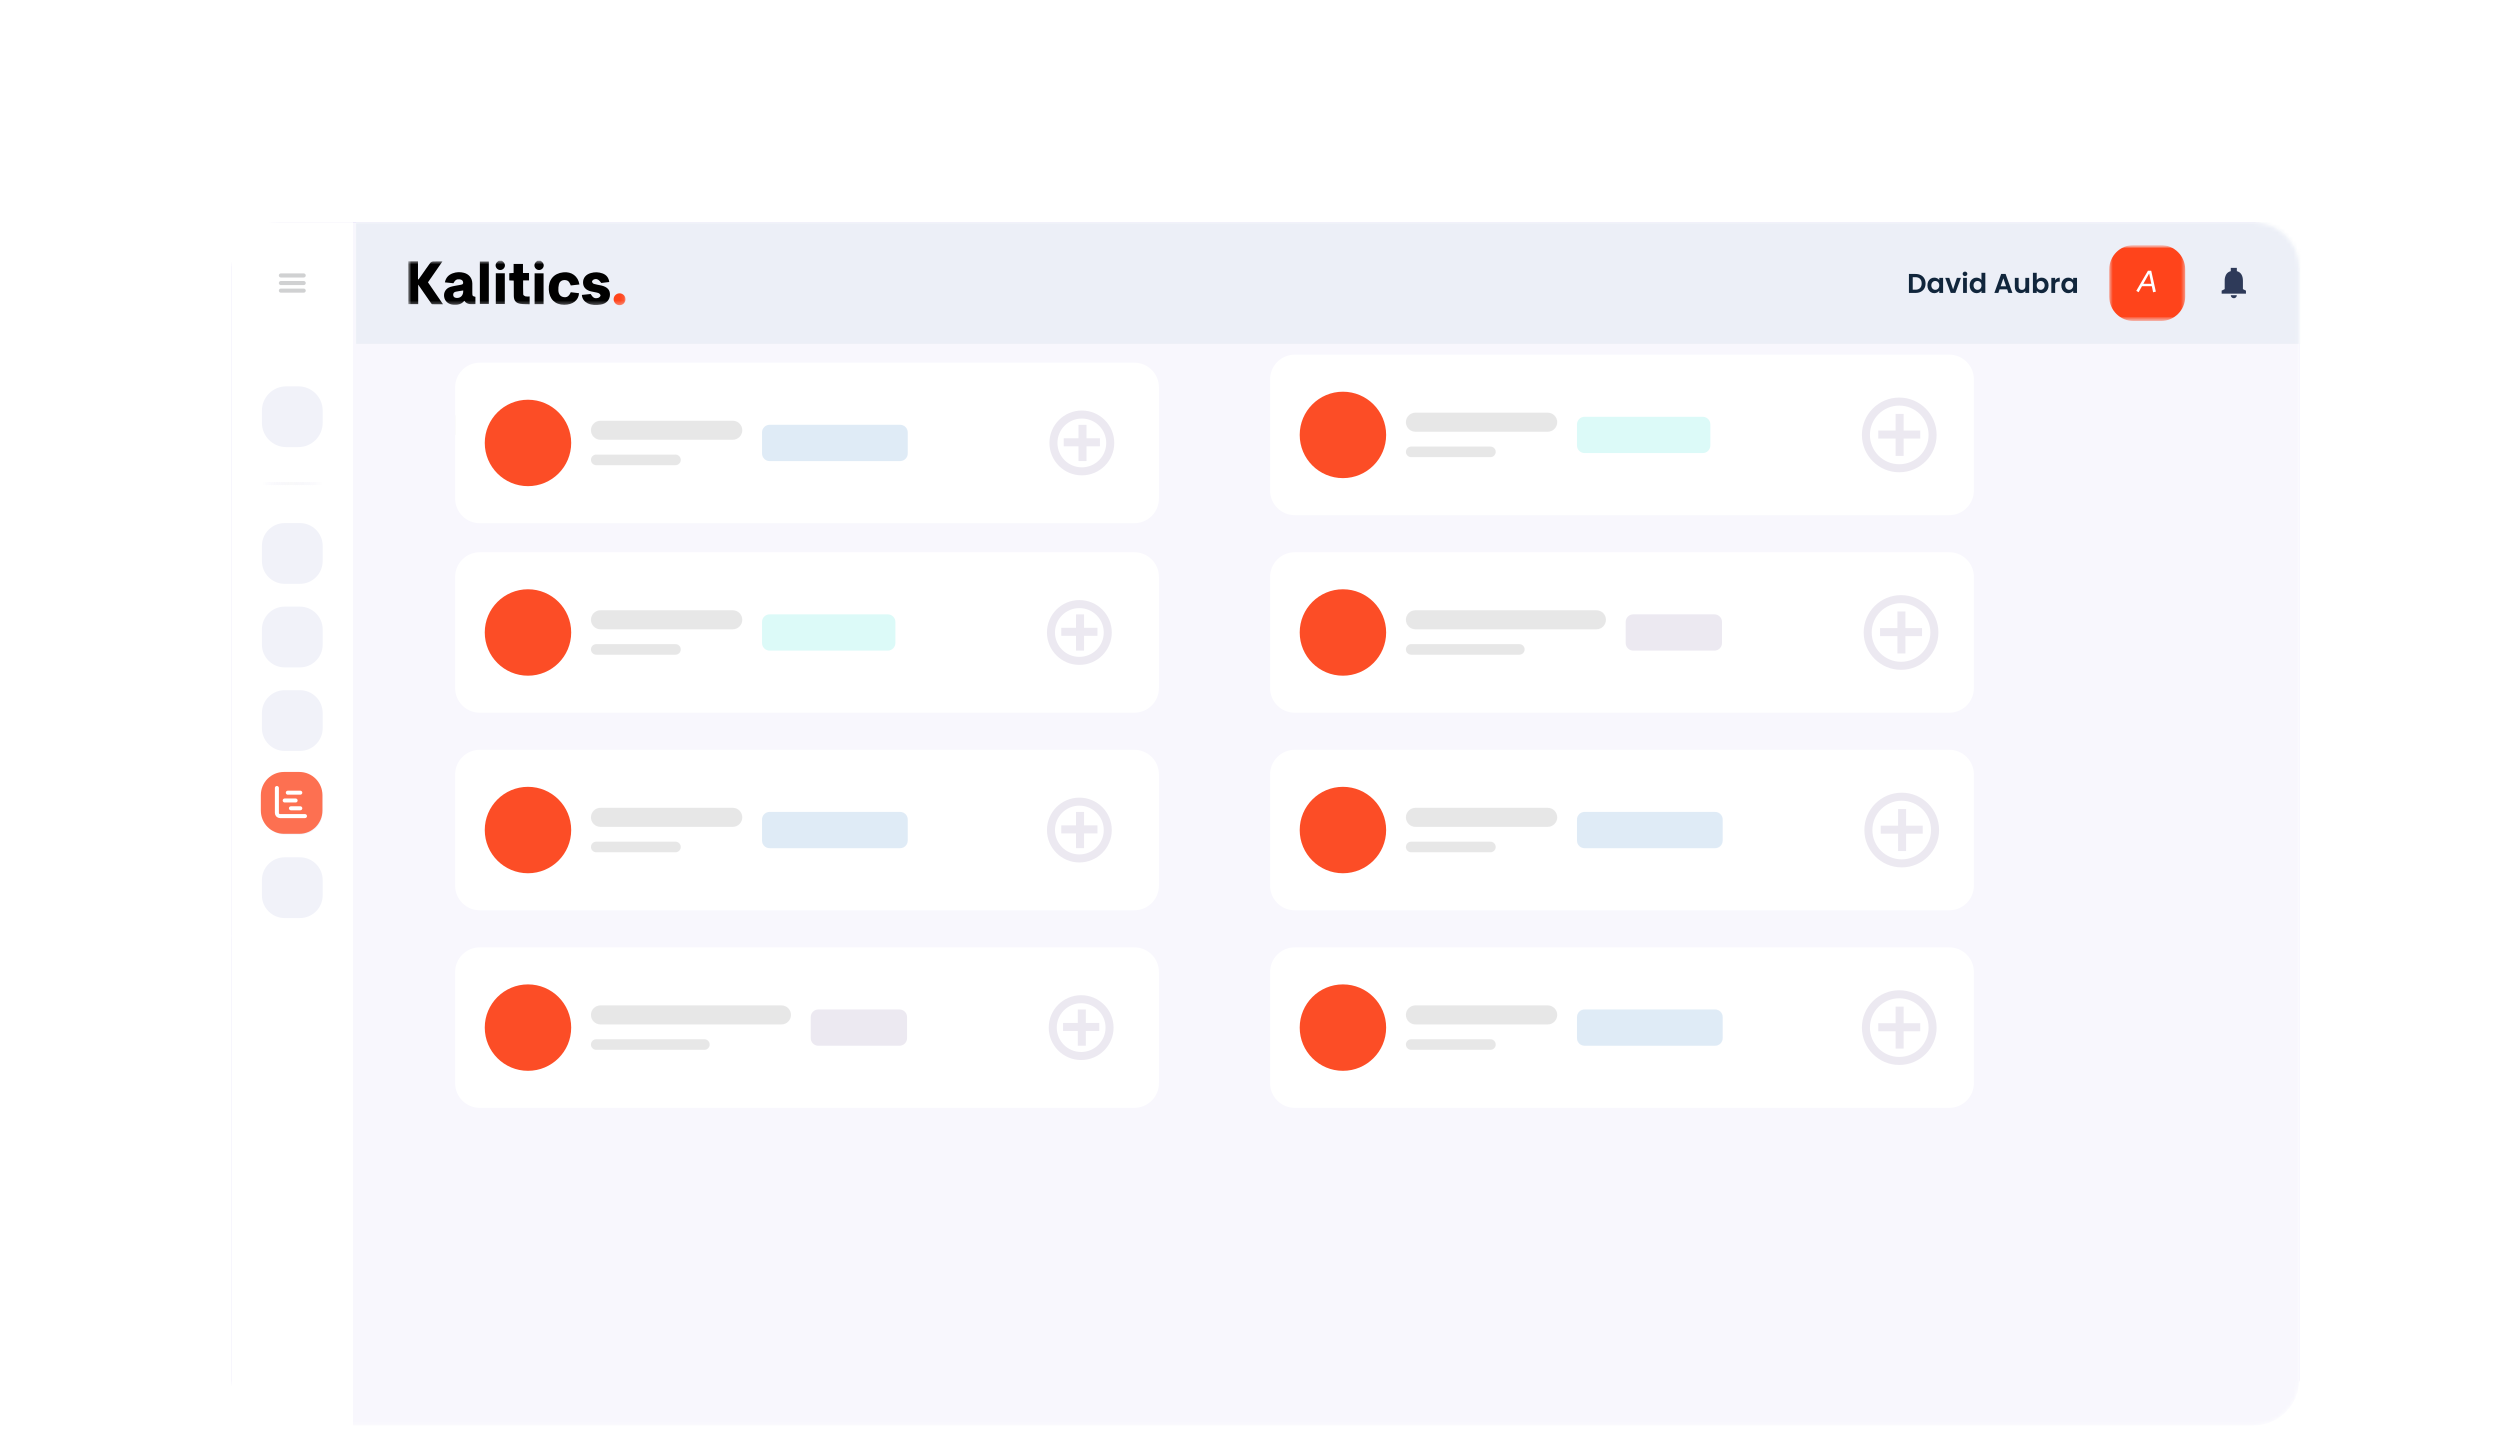 <svg width="623" height="362" viewBox="0 0 623 362" fill="none" xmlns="http://www.w3.org/2000/svg">
<g clip-path="url(#clip0_2100_601)">
<g filter="url(#filter0_dd_2100_601)">
<mask id="mask0_2100_601" style="mask-type:luminance" maskUnits="userSpaceOnUse" x="57" y="16" width="516" height="300">
<path d="M561.587 16.02H69.054C62.781 16.02 57.697 21.105 57.697 27.377V304.498C57.697 310.771 62.781 315.855 69.054 315.855H561.587C567.86 315.855 572.945 310.771 572.945 304.498V27.377C572.945 21.105 567.86 16.02 561.587 16.02Z" fill="white"/>
</mask>
<g mask="url(#mask0_2100_601)">
<path d="M561.587 16.02H69.054C62.781 16.02 57.697 21.105 57.697 27.377V304.498C57.697 310.771 62.781 315.855 69.054 315.855H561.587C567.86 315.855 572.945 310.771 572.945 304.498V27.377C572.945 21.105 567.86 16.02 561.587 16.02Z" fill="#7459D9"/>
<path d="M572.945 16.02H57.697V356.742H572.945V16.02Z" fill="white" fill-opacity="0.95"/>
<path d="M87.983 16.02H57.697V356.742H87.983V16.02Z" fill="white"/>
<mask id="mask1_2100_601" style="mask-type:luminance" maskUnits="userSpaceOnUse" x="57" y="16" width="31" height="179">
<path d="M87.983 16.02H57.697V194.71H87.983V16.02Z" fill="white"/>
</mask>
<g mask="url(#mask1_2100_601)">
<path d="M70 31.163H75.679" stroke="#D0D1D2" stroke-width="1.025" stroke-linecap="round" stroke-linejoin="round"/>
<path d="M70 29.27H75.679" stroke="#D0D1D2" stroke-width="1.025" stroke-linecap="round" stroke-linejoin="round"/>
<path d="M70 33.056H75.679" stroke="#D0D1D2" stroke-width="1.025" stroke-linecap="round" stroke-linejoin="round"/>
<path d="M74.357 56.906H71.328C67.983 56.906 65.271 59.618 65.271 62.964V65.992C65.271 69.338 67.983 72.049 71.328 72.049H74.357C77.702 72.049 80.414 69.338 80.414 65.992V62.964C80.414 59.618 77.702 56.906 74.357 56.906Z" fill="#F1F2F9"/>
<path d="M80.411 81.136V81.136C80.411 80.927 80.242 80.757 80.033 80.757H65.647C65.438 80.757 65.268 80.927 65.268 81.136V81.136C65.268 81.345 65.438 81.514 65.647 81.514H80.033C80.242 81.514 80.411 81.345 80.411 81.136Z" fill="url(#paint0_linear_2100_601)"/>
<path d="M87.983 85.3H57.697V194.71H87.983V85.3Z" fill="white"/>
<path d="M74.733 90.979H70.947C67.811 90.979 65.269 93.522 65.269 96.658V100.444C65.269 103.58 67.811 106.122 70.947 106.122H74.733C77.869 106.122 80.412 103.58 80.412 100.444V96.658C80.412 93.522 77.869 90.979 74.733 90.979Z" fill="#F1F2F9"/>
<path d="M74.733 111.801H70.947C67.811 111.801 65.269 114.343 65.269 117.48V121.266C65.269 124.402 67.811 126.944 70.947 126.944H74.733C77.869 126.944 80.412 124.402 80.412 121.266V117.48C80.412 114.343 77.869 111.801 74.733 111.801Z" fill="#F1F2F9"/>
<path d="M74.733 132.623H70.947C67.811 132.623 65.269 135.166 65.269 138.302V142.088C65.269 145.224 67.811 147.767 70.947 147.767H74.733C77.869 147.767 80.412 145.224 80.412 142.088V138.302C80.412 135.166 77.869 132.623 74.733 132.623Z" fill="#F1F2F9"/>
<path d="M74.733 153.445H70.947C67.811 153.445 65.269 155.988 65.269 159.124V162.91C65.269 166.046 67.811 168.588 70.947 168.588H74.733C77.869 168.588 80.412 166.046 80.412 162.91V159.124C80.412 155.988 77.869 153.445 74.733 153.445Z" fill="#F1F2F9"/>
<path d="M74.733 174.267H70.947C67.811 174.267 65.269 176.809 65.269 179.946V183.731C65.269 186.868 67.811 189.41 70.947 189.41H74.733C77.869 189.41 80.412 186.868 80.412 183.731V179.946C80.412 176.809 77.869 174.267 74.733 174.267Z" fill="#F1F2F9"/>
</g>
<path d="M573.324 16.02H88.742V46.306H573.324V16.02Z" fill="#E8EDF5" fill-opacity="0.8"/>
<mask id="mask2_2100_601" style="mask-type:luminance" maskUnits="userSpaceOnUse" x="101" y="25" width="55" height="12">
<path d="M155.881 25.609H101.725V36.687H155.881V25.609Z" fill="white"/>
</mask>
<g mask="url(#mask2_2100_601)">
<path d="M134.735 25.609C134.826 25.686 134.929 25.764 135.019 25.841C135.587 26.318 135.651 27.026 135.187 27.542C134.722 28.044 133.935 28.044 133.471 27.529C133.019 27.026 133.097 26.292 133.651 25.828C133.755 25.751 133.845 25.674 133.948 25.596C134.219 25.609 134.477 25.609 134.735 25.609Z" fill="black"/>
<path d="M125.065 25.609C125.142 25.674 125.219 25.738 125.31 25.802C125.916 26.292 126.006 27.014 125.516 27.542C125.052 28.044 124.252 28.044 123.8 27.529C123.336 27.001 123.426 26.253 124.045 25.79C124.122 25.725 124.213 25.661 124.291 25.596C124.549 25.609 124.807 25.609 125.065 25.609Z" fill="black"/>
<path d="M118.474 34.6C118.474 35.218 118.474 35.785 118.474 36.403C117.469 36.403 116.45 36.648 115.702 35.592C114.954 36.532 113.949 36.648 112.866 36.558C111.705 36.455 110.815 35.669 110.674 34.561C110.518 33.479 111.112 32.487 112.234 32.127C113.02 31.882 113.871 31.792 114.684 31.624C115.032 31.547 115.457 31.547 115.418 31.019C115.38 30.517 115.045 30.323 114.619 30.246C113.858 30.13 113.433 30.375 112.981 31.212C112.298 31.148 111.602 31.084 110.867 30.993C111.099 29.821 111.795 29.113 112.814 28.739C113.717 28.404 114.658 28.366 115.599 28.61C116.889 28.945 117.675 29.937 117.701 31.264C117.714 32.037 117.701 32.809 117.701 33.582C117.714 34.407 117.727 34.407 118.474 34.6ZM115.431 33.016C114.8 33.119 114.181 33.196 113.562 33.325C113.098 33.428 112.879 33.75 112.943 34.226C113.007 34.69 113.355 34.845 113.768 34.87C114.8 34.961 115.509 34.201 115.431 33.016Z" fill="black"/>
<path d="M144.998 34.123C145.759 34.046 146.481 33.969 147.19 33.892C147.77 34.845 148.17 35.089 149.034 34.87C149.292 34.806 149.627 34.497 149.653 34.278C149.679 34.085 149.356 33.724 149.111 33.647C148.505 33.453 147.848 33.402 147.229 33.234C145.927 32.887 145.295 32.14 145.295 31.006C145.295 29.886 146.004 29.023 147.229 28.675C148.209 28.391 149.189 28.417 150.143 28.765C151.11 29.113 151.677 29.821 151.832 30.903C151.148 30.993 150.504 31.071 149.846 31.148C149.189 30.259 148.699 30.002 148.015 30.259C147.796 30.336 147.526 30.62 147.526 30.813C147.526 31.006 147.783 31.302 147.99 31.367C148.596 31.56 149.24 31.637 149.872 31.779C151.355 32.14 152.038 32.887 152 34.098C151.961 35.36 151.097 36.326 149.679 36.532C148.596 36.687 147.487 36.725 146.455 36.223C145.617 35.785 145.089 35.141 144.998 34.123Z" fill="black"/>
<path d="M144.392 31.521C143.644 31.611 142.948 31.689 142.239 31.766C141.981 31.174 141.774 30.581 141.04 30.452C140.214 30.311 139.493 30.658 139.286 31.47C139.157 31.959 139.118 32.487 139.144 32.99C139.183 33.943 139.647 34.51 140.382 34.651C141.259 34.819 141.762 34.51 142.239 33.453C142.909 33.531 143.592 33.621 144.289 33.698C144.199 35.45 142.729 36.583 140.601 36.583C138.332 36.583 136.888 35.166 136.759 32.809C136.63 30.388 137.996 28.752 140.356 28.494C142.445 28.262 144.07 29.448 144.392 31.521Z" fill="black"/>
<path d="M128.016 30.555C127.591 30.529 127.269 30.517 126.907 30.504C126.907 29.911 126.907 29.345 126.907 28.713C127.243 28.7 127.565 28.675 127.991 28.649C127.991 27.915 127.991 27.168 127.991 26.395C128.79 26.395 129.512 26.395 130.324 26.395C130.324 27.129 130.324 27.863 130.324 28.662C130.866 28.662 131.33 28.662 131.833 28.662C131.833 29.293 131.833 29.86 131.833 30.504C131.356 30.504 130.892 30.504 130.363 30.504C130.363 31.727 130.337 32.874 130.389 34.02C130.402 34.188 130.724 34.419 130.943 34.484C131.266 34.561 131.614 34.51 131.988 34.51C131.988 35.179 131.988 35.772 131.988 36.455C131.201 36.416 130.428 36.455 129.68 36.339C128.545 36.145 128.068 35.54 128.042 34.394C128.016 33.337 128.029 32.294 128.029 31.238C128.016 31.019 128.016 30.813 128.016 30.555Z" fill="black"/>
<path d="M119.583 25.79C120.331 25.79 121.054 25.79 121.815 25.79C121.815 29.306 121.815 32.809 121.815 36.365C121.105 36.365 120.37 36.365 119.583 36.365C119.583 32.874 119.583 29.345 119.583 25.79Z" fill="black"/>
<path d="M125.799 36.39C125.025 36.39 124.303 36.39 123.555 36.39C123.555 33.827 123.555 31.302 123.555 28.726C124.29 28.726 125.025 28.726 125.799 28.726C125.799 31.264 125.799 33.814 125.799 36.39Z" fill="black"/>
<path d="M135.457 36.416C134.696 36.416 133.987 36.416 133.226 36.416C133.226 33.866 133.226 31.328 133.226 28.739C133.935 28.739 134.67 28.739 135.457 28.739C135.457 31.264 135.457 33.814 135.457 36.416Z" fill="black"/>
<path d="M101.725 25.738C102.511 25.738 103.311 25.738 104.162 25.738C104.162 27.284 104.162 28.752 104.162 30.221C104.201 30.233 104.252 30.259 104.291 30.272C104.626 29.796 104.974 29.319 105.31 28.842C105.941 27.953 106.547 27.039 107.205 26.163C107.36 25.957 107.669 25.79 107.927 25.777C108.649 25.725 109.384 25.764 110.261 25.764C109.603 26.717 109.01 27.567 108.43 28.417C107.849 29.267 107.257 30.105 106.651 30.98C107.875 32.771 109.088 34.548 110.403 36.455C109.423 36.455 108.572 36.468 107.708 36.442C107.579 36.442 107.437 36.197 107.321 36.043C106.315 34.6 105.323 33.157 104.214 31.56C104.214 33.286 104.214 34.845 104.214 36.416C103.337 36.416 102.537 36.416 101.738 36.416C101.725 32.861 101.725 29.306 101.725 25.738Z" fill="black"/>
<path d="M154.398 36.687C155.217 36.687 155.882 36.023 155.882 35.205C155.882 34.387 155.217 33.724 154.398 33.724C153.579 33.724 152.915 34.387 152.915 35.205C152.915 36.023 153.579 36.687 154.398 36.687Z" fill="#FF441B"/>
</g>
<mask id="mask3_2100_601" style="mask-type:luminance" maskUnits="userSpaceOnUse" x="470" y="21" width="92" height="20">
<path d="M561.208 21.699H470.727V40.628H561.208V21.699Z" fill="white"/>
</mask>
<g mask="url(#mask3_2100_601)">
<path d="M477.357 28.901C477.854 28.901 478.289 28.999 478.663 29.193C479.043 29.387 479.334 29.664 479.537 30.025C479.744 30.382 479.848 30.797 479.848 31.271C479.848 31.745 479.744 32.16 479.537 32.516C479.334 32.868 479.043 33.142 478.663 33.336C478.289 33.53 477.854 33.627 477.357 33.627H475.705V28.901H477.357ZM477.323 32.821C477.82 32.821 478.203 32.686 478.474 32.415C478.745 32.144 478.88 31.763 478.88 31.271C478.88 30.779 478.745 30.395 478.474 30.12C478.203 29.84 477.82 29.7 477.323 29.7H476.653V32.821H477.323ZM480.314 31.738C480.314 31.359 480.388 31.023 480.537 30.729C480.691 30.436 480.896 30.21 481.153 30.052C481.415 29.894 481.706 29.815 482.027 29.815C482.306 29.815 482.55 29.872 482.758 29.985C482.97 30.097 483.139 30.24 483.266 30.411V29.876H484.22V33.627H483.266V33.078C483.144 33.254 482.974 33.401 482.758 33.518C482.545 33.631 482.299 33.688 482.02 33.688C481.704 33.688 481.415 33.606 481.153 33.444C480.896 33.281 480.691 33.053 480.537 32.76C480.388 32.462 480.314 32.121 480.314 31.738ZM483.266 31.752C483.266 31.521 483.22 31.325 483.13 31.163C483.04 30.996 482.918 30.869 482.765 30.783C482.611 30.693 482.446 30.648 482.27 30.648C482.094 30.648 481.932 30.691 481.783 30.777C481.634 30.862 481.512 30.989 481.417 31.156C481.327 31.318 481.282 31.512 481.282 31.738C481.282 31.964 481.327 32.162 481.417 32.334C481.512 32.501 481.634 32.629 481.783 32.719C481.936 32.81 482.099 32.855 482.27 32.855C482.446 32.855 482.611 32.812 482.765 32.726C482.918 32.636 483.04 32.51 483.13 32.347C483.22 32.18 483.266 31.982 483.266 31.752ZM486.709 32.753L487.657 29.876H488.666L487.278 33.627H486.127L484.746 29.876H485.762L486.709 32.753ZM489.679 29.43C489.511 29.43 489.372 29.378 489.259 29.274C489.151 29.166 489.097 29.032 489.097 28.874C489.097 28.716 489.151 28.586 489.259 28.482C489.372 28.373 489.511 28.319 489.679 28.319C489.845 28.319 489.983 28.373 490.092 28.482C490.204 28.586 490.261 28.716 490.261 28.874C490.261 29.032 490.204 29.166 490.092 29.274C489.983 29.378 489.845 29.43 489.679 29.43ZM490.146 29.876V33.627H489.198V29.876H490.146ZM490.838 31.738C490.838 31.359 490.913 31.023 491.062 30.729C491.215 30.436 491.423 30.21 491.684 30.052C491.946 29.894 492.238 29.815 492.558 29.815C492.801 29.815 493.034 29.87 493.255 29.978C493.476 30.082 493.652 30.222 493.783 30.398V28.617H494.744V33.627H493.783V33.072C493.666 33.257 493.501 33.406 493.289 33.518C493.077 33.631 492.831 33.688 492.551 33.688C492.235 33.688 491.946 33.606 491.684 33.444C491.423 33.281 491.215 33.053 491.062 32.76C490.913 32.462 490.838 32.121 490.838 31.738ZM493.79 31.752C493.79 31.521 493.745 31.325 493.654 31.163C493.564 30.996 493.443 30.869 493.289 30.783C493.135 30.693 492.971 30.648 492.795 30.648C492.619 30.648 492.456 30.691 492.307 30.777C492.158 30.862 492.036 30.989 491.942 31.156C491.852 31.318 491.806 31.512 491.806 31.738C491.806 31.964 491.852 32.162 491.942 32.334C492.036 32.501 492.158 32.629 492.307 32.719C492.461 32.81 492.623 32.855 492.795 32.855C492.971 32.855 493.135 32.812 493.289 32.726C493.443 32.636 493.564 32.51 493.654 32.347C493.745 32.18 493.79 31.982 493.79 31.752ZM500.18 32.726H498.298L497.987 33.627H496.992L498.691 28.895H499.794L501.493 33.627H500.491L500.18 32.726ZM499.923 31.968L499.239 29.991L498.555 31.968H499.923ZM505.669 29.876V33.627H504.714V33.153C504.592 33.315 504.433 33.444 504.234 33.539C504.04 33.629 503.828 33.674 503.597 33.674C503.304 33.674 503.045 33.613 502.819 33.491C502.594 33.365 502.415 33.182 502.284 32.943C502.158 32.699 502.095 32.41 502.095 32.076V29.876H503.042V31.941C503.042 32.239 503.117 32.469 503.266 32.632C503.415 32.789 503.618 32.868 503.875 32.868C504.137 32.868 504.342 32.789 504.491 32.632C504.64 32.469 504.714 32.239 504.714 31.941V29.876H505.669ZM507.552 30.425C507.674 30.244 507.841 30.097 508.053 29.985C508.27 29.872 508.516 29.815 508.791 29.815C509.111 29.815 509.4 29.894 509.657 30.052C509.919 30.21 510.124 30.436 510.273 30.729C510.427 31.018 510.504 31.354 510.504 31.738C510.504 32.121 510.427 32.462 510.273 32.76C510.124 33.053 509.919 33.281 509.657 33.444C509.4 33.606 509.111 33.688 508.791 33.688C508.511 33.688 508.265 33.633 508.053 33.525C507.846 33.412 507.678 33.268 507.552 33.092V33.627H506.604V28.617H507.552V30.425ZM509.535 31.738C509.535 31.512 509.488 31.318 509.393 31.156C509.303 30.989 509.181 30.862 509.028 30.777C508.879 30.691 508.716 30.648 508.54 30.648C508.369 30.648 508.206 30.693 508.053 30.783C507.904 30.869 507.782 30.996 507.687 31.163C507.597 31.329 507.552 31.526 507.552 31.752C507.552 31.977 507.597 32.173 507.687 32.34C507.782 32.507 507.904 32.636 508.053 32.726C508.206 32.812 508.369 32.855 508.54 32.855C508.716 32.855 508.879 32.81 509.028 32.719C509.181 32.629 509.303 32.501 509.393 32.334C509.488 32.167 509.535 31.968 509.535 31.738ZM512.14 30.459C512.262 30.26 512.42 30.104 512.614 29.991C512.813 29.879 513.038 29.822 513.291 29.822V30.817H513.04C512.742 30.817 512.517 30.887 512.363 31.027C512.214 31.167 512.14 31.411 512.14 31.758V33.627H511.192V29.876H512.14V30.459ZM513.685 31.738C513.685 31.359 513.76 31.023 513.909 30.729C514.062 30.436 514.267 30.21 514.525 30.052C514.787 29.894 515.078 29.815 515.398 29.815C515.678 29.815 515.922 29.872 516.129 29.985C516.341 30.097 516.511 30.24 516.637 30.411V29.876H517.591V33.627H516.637V33.078C516.515 33.254 516.346 33.401 516.129 33.518C515.917 33.631 515.671 33.688 515.391 33.688C515.075 33.688 514.787 33.606 514.525 33.444C514.267 33.281 514.062 33.053 513.909 32.76C513.76 32.462 513.685 32.121 513.685 31.738ZM516.637 31.752C516.637 31.521 516.592 31.325 516.501 31.163C516.411 30.996 516.29 30.869 516.136 30.783C515.982 30.693 515.818 30.648 515.642 30.648C515.466 30.648 515.303 30.691 515.154 30.777C515.005 30.862 514.883 30.989 514.789 31.156C514.699 31.318 514.653 31.512 514.653 31.738C514.653 31.964 514.699 32.162 514.789 32.334C514.883 32.501 515.005 32.629 515.154 32.719C515.308 32.81 515.47 32.855 515.642 32.855C515.818 32.855 515.982 32.812 516.136 32.726C516.29 32.636 516.411 32.51 516.501 32.347C516.592 32.18 516.637 31.982 516.637 31.752Z" fill="#11263C"/>
<mask id="mask4_2100_601" style="mask-type:luminance" maskUnits="userSpaceOnUse" x="525" y="21" width="20" height="20">
<path d="M544.551 21.699H525.622V40.628H544.551V21.699Z" fill="white"/>
</mask>
<g mask="url(#mask4_2100_601)">
<path d="M538.493 21.699H531.679C528.334 21.699 525.622 24.41 525.622 27.756V34.57C525.622 37.916 528.334 40.628 531.679 40.628H538.493C541.839 40.628 544.551 37.916 544.551 34.57V27.756C544.551 24.41 541.839 21.699 538.493 21.699Z" fill="#FF441B"/>
<path d="M532.364 33.11L535.272 28.09H536.082L537.241 33.307L536.551 33.466L536.233 31.951H533.78L532.94 33.45L532.364 33.11ZM534.121 31.346H536.105L535.567 28.794L534.121 31.346Z" fill="white"/>
</g>
<path d="M556.665 34.949C556.248 34.947 555.908 34.61 555.904 34.192H557.419C557.419 34.293 557.4 34.394 557.362 34.487C557.262 34.715 557.06 34.882 556.817 34.934H556.815H556.809H556.802H556.799C556.755 34.943 556.71 34.948 556.665 34.949ZM559.694 33.814H553.636V33.056L554.394 32.678V30.596C554.374 30.061 554.494 29.532 554.743 29.059C554.991 28.62 555.415 28.309 555.908 28.203V27.378H557.422V28.203C558.399 28.436 558.937 29.285 558.937 30.596V32.678L559.694 33.056V33.814Z" fill="#2E3A59"/>
</g>
</g>
<path d="M74.594 153H70.756C67.577 153 65 155.588 65 158.78V162.634C65 165.826 67.577 168.414 70.756 168.414H74.594C77.773 168.414 80.35 165.826 80.35 162.634V158.78C80.35 155.588 77.773 153 74.594 153Z" fill="#FD7051"/>
<path d="M71.722 158.167H74.833" stroke="white" stroke-linecap="round" stroke-linejoin="round"/>
<path d="M72.5 162.056H74.833" stroke="white" stroke-linecap="round" stroke-linejoin="round"/>
<path d="M69 157V163.222C69 163.429 69.082 163.626 69.228 163.772C69.374 163.918 69.572 164 69.778 164H76" stroke="white" stroke-linecap="round" stroke-linejoin="round"/>
<path d="M70.945 160.111H73.667" stroke="white" stroke-linecap="round" stroke-linejoin="round"/>
<path d="M117.046 65.626C117.046 65.887 116.983 66.132 116.857 66.361C116.736 66.59 116.542 66.774 116.276 66.914C116.015 67.054 115.683 67.124 115.282 67.124H114.463V69H113.483V64.114H115.282C115.66 64.114 115.982 64.179 116.248 64.31C116.514 64.441 116.712 64.62 116.843 64.849C116.978 65.078 117.046 65.337 117.046 65.626ZM115.24 66.333C115.511 66.333 115.711 66.272 115.842 66.151C115.973 66.025 116.038 65.85 116.038 65.626C116.038 65.15 115.772 64.912 115.24 64.912H114.463V66.333H115.24ZM118.722 63.82V69H117.742V63.82H118.722ZM119.438 67.047C119.438 66.655 119.515 66.307 119.669 66.004C119.828 65.701 120.04 65.467 120.306 65.304C120.577 65.141 120.878 65.059 121.209 65.059C121.498 65.059 121.75 65.117 121.965 65.234C122.184 65.351 122.359 65.498 122.49 65.675V65.122H123.477V69H122.49V68.433C122.364 68.615 122.189 68.767 121.965 68.888C121.746 69.005 121.491 69.063 121.202 69.063C120.875 69.063 120.577 68.979 120.306 68.811C120.04 68.643 119.828 68.407 119.669 68.104C119.515 67.796 119.438 67.444 119.438 67.047ZM122.49 67.061C122.49 66.823 122.443 66.62 122.35 66.452C122.257 66.279 122.131 66.149 121.972 66.06C121.813 65.967 121.643 65.92 121.461 65.92C121.279 65.92 121.111 65.964 120.957 66.053C120.803 66.142 120.677 66.272 120.579 66.445C120.486 66.613 120.439 66.814 120.439 67.047C120.439 67.28 120.486 67.486 120.579 67.663C120.677 67.836 120.803 67.969 120.957 68.062C121.116 68.155 121.284 68.202 121.461 68.202C121.643 68.202 121.813 68.158 121.972 68.069C122.131 67.976 122.257 67.845 122.35 67.677C122.443 67.504 122.49 67.299 122.49 67.061ZM126.583 65.066C127.045 65.066 127.419 65.213 127.703 65.507C127.988 65.796 128.13 66.202 128.13 66.725V69H127.15V66.858C127.15 66.55 127.073 66.314 126.919 66.151C126.765 65.983 126.555 65.899 126.289 65.899C126.019 65.899 125.804 65.983 125.645 66.151C125.491 66.314 125.414 66.55 125.414 66.858V69H124.434V65.122H125.414V65.605C125.545 65.437 125.711 65.306 125.911 65.213C126.117 65.115 126.341 65.066 126.583 65.066ZM131.211 65.066C131.673 65.066 132.046 65.213 132.331 65.507C132.616 65.796 132.758 66.202 132.758 66.725V69H131.778V66.858C131.778 66.55 131.701 66.314 131.547 66.151C131.393 65.983 131.183 65.899 130.917 65.899C130.646 65.899 130.432 65.983 130.273 66.151C130.119 66.314 130.042 66.55 130.042 66.858V69H129.062V65.122H130.042V65.605C130.173 65.437 130.338 65.306 130.539 65.213C130.744 65.115 130.968 65.066 131.211 65.066ZM134.187 64.66C134.014 64.66 133.87 64.606 133.753 64.499C133.641 64.387 133.585 64.249 133.585 64.086C133.585 63.923 133.641 63.787 133.753 63.68C133.87 63.568 134.014 63.512 134.187 63.512C134.36 63.512 134.502 63.568 134.614 63.68C134.731 63.787 134.789 63.923 134.789 64.086C134.789 64.249 134.731 64.387 134.614 64.499C134.502 64.606 134.36 64.66 134.187 64.66ZM134.67 65.122V69H133.69V65.122H134.67ZM137.787 65.066C138.249 65.066 138.623 65.213 138.907 65.507C139.192 65.796 139.334 66.202 139.334 66.725V69H138.354V66.858C138.354 66.55 138.277 66.314 138.123 66.151C137.969 65.983 137.759 65.899 137.493 65.899C137.223 65.899 137.008 65.983 136.849 66.151C136.695 66.314 136.618 66.55 136.618 66.858V69H135.638V65.122H136.618V65.605C136.749 65.437 136.915 65.306 137.115 65.213C137.321 65.115 137.545 65.066 137.787 65.066ZM141.785 65.059C142.075 65.059 142.329 65.117 142.548 65.234C142.768 65.346 142.94 65.493 143.066 65.675V65.122H144.053V69.028C144.053 69.387 143.981 69.707 143.836 69.987C143.692 70.272 143.475 70.496 143.185 70.659C142.896 70.827 142.546 70.911 142.135 70.911C141.585 70.911 141.132 70.783 140.777 70.526C140.427 70.269 140.229 69.919 140.182 69.476H141.155C141.207 69.653 141.316 69.793 141.484 69.896C141.657 70.003 141.865 70.057 142.107 70.057C142.392 70.057 142.623 69.971 142.8 69.798C142.978 69.63 143.066 69.373 143.066 69.028V68.426C142.94 68.608 142.765 68.76 142.541 68.881C142.322 69.002 142.07 69.063 141.785 69.063C141.459 69.063 141.16 68.979 140.889 68.811C140.619 68.643 140.404 68.407 140.245 68.104C140.091 67.796 140.014 67.444 140.014 67.047C140.014 66.655 140.091 66.307 140.245 66.004C140.404 65.701 140.616 65.467 140.882 65.304C141.153 65.141 141.454 65.059 141.785 65.059ZM143.066 67.061C143.066 66.823 143.02 66.62 142.926 66.452C142.833 66.279 142.707 66.149 142.548 66.06C142.39 65.967 142.219 65.92 142.037 65.92C141.855 65.92 141.687 65.964 141.533 66.053C141.379 66.142 141.253 66.272 141.155 66.445C141.062 66.613 141.015 66.814 141.015 67.047C141.015 67.28 141.062 67.486 141.155 67.663C141.253 67.836 141.379 67.969 141.533 68.062C141.692 68.155 141.86 68.202 142.037 68.202C142.219 68.202 142.39 68.158 142.548 68.069C142.707 67.976 142.833 67.845 142.926 67.677C143.02 67.504 143.066 67.299 143.066 67.061Z" fill="#D0D1D2"/>
<path d="M159.727 74H159V75H159.727V74ZM198.273 75C198.674 75 199 74.776 199 74.5C199 74.224 198.674 74 198.273 74V75ZM159.727 75H198.273V74H159.727V75Z" fill="#263238"/>
<path d="M161.003 69L159.925 67.096H159.463V69H158.483V64.114H160.317C160.695 64.114 161.017 64.182 161.283 64.317C161.549 64.448 161.747 64.627 161.878 64.856C162.013 65.08 162.081 65.332 162.081 65.612C162.081 65.934 161.988 66.226 161.801 66.487C161.614 66.744 161.337 66.921 160.968 67.019L162.137 69H161.003ZM159.463 66.361H160.282C160.548 66.361 160.746 66.298 160.877 66.172C161.008 66.041 161.073 65.862 161.073 65.633C161.073 65.409 161.008 65.236 160.877 65.115C160.746 64.989 160.548 64.926 160.282 64.926H159.463V66.361ZM166.572 66.977C166.572 67.117 166.563 67.243 166.544 67.355H163.709C163.733 67.635 163.831 67.854 164.003 68.013C164.176 68.172 164.388 68.251 164.64 68.251C165.004 68.251 165.263 68.095 165.417 67.782H166.474C166.362 68.155 166.148 68.463 165.83 68.706C165.513 68.944 165.123 69.063 164.661 69.063C164.288 69.063 163.952 68.981 163.653 68.818C163.359 68.65 163.128 68.414 162.96 68.111C162.797 67.808 162.715 67.458 162.715 67.061C162.715 66.66 162.797 66.307 162.96 66.004C163.124 65.701 163.352 65.467 163.646 65.304C163.94 65.141 164.279 65.059 164.661 65.059C165.03 65.059 165.359 65.138 165.648 65.297C165.942 65.456 166.169 65.682 166.327 65.976C166.491 66.265 166.572 66.599 166.572 66.977ZM165.557 66.697C165.553 66.445 165.462 66.244 165.284 66.095C165.107 65.941 164.89 65.864 164.633 65.864C164.391 65.864 164.185 65.939 164.017 66.088C163.854 66.233 163.754 66.436 163.716 66.697H165.557ZM168.772 69.063C168.454 69.063 168.17 69.007 167.918 68.895C167.666 68.778 167.465 68.622 167.316 68.426C167.171 68.23 167.092 68.013 167.078 67.775H168.065C168.083 67.924 168.156 68.048 168.282 68.146C168.412 68.244 168.573 68.293 168.765 68.293C168.951 68.293 169.096 68.256 169.199 68.181C169.306 68.106 169.36 68.011 169.36 67.894C169.36 67.768 169.294 67.675 169.164 67.614C169.038 67.549 168.835 67.479 168.555 67.404C168.265 67.334 168.027 67.262 167.841 67.187C167.659 67.112 167.5 66.998 167.365 66.844C167.234 66.69 167.169 66.482 167.169 66.221C167.169 66.006 167.229 65.81 167.351 65.633C167.477 65.456 167.654 65.316 167.883 65.213C168.116 65.11 168.389 65.059 168.702 65.059C169.164 65.059 169.532 65.176 169.808 65.409C170.083 65.638 170.235 65.948 170.263 66.34H169.325C169.311 66.186 169.245 66.065 169.129 65.976C169.017 65.883 168.865 65.836 168.674 65.836C168.496 65.836 168.359 65.869 168.261 65.934C168.167 65.999 168.121 66.09 168.121 66.207C168.121 66.338 168.186 66.438 168.317 66.508C168.447 66.573 168.65 66.641 168.926 66.711C169.206 66.781 169.437 66.853 169.619 66.928C169.801 67.003 169.957 67.119 170.088 67.278C170.223 67.432 170.293 67.637 170.298 67.894C170.298 68.118 170.235 68.319 170.109 68.496C169.987 68.673 169.81 68.813 169.577 68.916C169.348 69.014 169.08 69.063 168.772 69.063ZM172.586 69.063C172.269 69.063 171.984 69.007 171.732 68.895C171.48 68.778 171.279 68.622 171.13 68.426C170.985 68.23 170.906 68.013 170.892 67.775H171.879C171.898 67.924 171.97 68.048 172.096 68.146C172.227 68.244 172.388 68.293 172.579 68.293C172.766 68.293 172.91 68.256 173.013 68.181C173.12 68.106 173.174 68.011 173.174 67.894C173.174 67.768 173.109 67.675 172.978 67.614C172.852 67.549 172.649 67.479 172.369 67.404C172.08 67.334 171.842 67.262 171.655 67.187C171.473 67.112 171.314 66.998 171.179 66.844C171.048 66.69 170.983 66.482 170.983 66.221C170.983 66.006 171.044 65.81 171.165 65.633C171.291 65.456 171.468 65.316 171.697 65.213C171.93 65.11 172.203 65.059 172.516 65.059C172.978 65.059 173.347 65.176 173.622 65.409C173.897 65.638 174.049 65.948 174.077 66.34H173.139C173.125 66.186 173.06 66.065 172.943 65.976C172.831 65.883 172.679 65.836 172.488 65.836C172.311 65.836 172.173 65.869 172.075 65.934C171.982 65.999 171.935 66.09 171.935 66.207C171.935 66.338 172 66.438 172.131 66.508C172.262 66.573 172.465 66.641 172.74 66.711C173.02 66.781 173.251 66.853 173.433 66.928C173.615 67.003 173.771 67.119 173.902 67.278C174.037 67.432 174.107 67.637 174.112 67.894C174.112 68.118 174.049 68.319 173.923 68.496C173.802 68.673 173.624 68.813 173.391 68.916C173.162 69.014 172.894 69.063 172.586 69.063ZM176.639 69.063C176.265 69.063 175.929 68.981 175.631 68.818C175.332 68.65 175.096 68.414 174.924 68.111C174.756 67.808 174.672 67.458 174.672 67.061C174.672 66.664 174.758 66.314 174.931 66.011C175.108 65.708 175.348 65.474 175.652 65.311C175.955 65.143 176.293 65.059 176.667 65.059C177.04 65.059 177.378 65.143 177.682 65.311C177.985 65.474 178.223 65.708 178.396 66.011C178.573 66.314 178.662 66.664 178.662 67.061C178.662 67.458 178.571 67.808 178.389 68.111C178.211 68.414 177.969 68.65 177.661 68.818C177.357 68.981 177.017 69.063 176.639 69.063ZM176.639 68.209C176.816 68.209 176.982 68.167 177.136 68.083C177.294 67.994 177.42 67.864 177.514 67.691C177.607 67.518 177.654 67.308 177.654 67.061C177.654 66.692 177.556 66.41 177.36 66.214C177.168 66.013 176.933 65.913 176.653 65.913C176.373 65.913 176.137 66.013 175.946 66.214C175.759 66.41 175.666 66.692 175.666 67.061C175.666 67.43 175.757 67.714 175.939 67.915C176.125 68.111 176.359 68.209 176.639 68.209ZM183.041 65.122V69H182.054V68.51C181.928 68.678 181.763 68.811 181.557 68.909C181.357 69.002 181.137 69.049 180.899 69.049C180.596 69.049 180.328 68.986 180.094 68.86C179.861 68.729 179.677 68.54 179.541 68.293C179.411 68.041 179.345 67.742 179.345 67.397V65.122H180.325V67.257C180.325 67.565 180.402 67.803 180.556 67.971C180.71 68.134 180.92 68.216 181.186 68.216C181.457 68.216 181.669 68.134 181.823 67.971C181.977 67.803 182.054 67.565 182.054 67.257V65.122H183.041ZM184.988 65.724C185.114 65.519 185.278 65.358 185.478 65.241C185.684 65.124 185.917 65.066 186.178 65.066V66.095H185.919C185.611 66.095 185.378 66.167 185.219 66.312C185.065 66.457 184.988 66.709 184.988 67.068V69H184.008V65.122H184.988V65.724ZM186.586 67.061C186.586 66.66 186.668 66.31 186.831 66.011C186.995 65.708 187.221 65.474 187.51 65.311C187.8 65.143 188.131 65.059 188.504 65.059C188.985 65.059 189.382 65.18 189.694 65.423C190.012 65.661 190.224 65.997 190.331 66.431H189.274C189.218 66.263 189.123 66.132 188.987 66.039C188.857 65.941 188.693 65.892 188.497 65.892C188.217 65.892 187.996 65.995 187.832 66.2C187.669 66.401 187.587 66.688 187.587 67.061C187.587 67.43 187.669 67.717 187.832 67.922C187.996 68.123 188.217 68.223 188.497 68.223C188.894 68.223 189.153 68.046 189.274 67.691H190.331C190.224 68.111 190.012 68.445 189.694 68.692C189.377 68.939 188.98 69.063 188.504 69.063C188.131 69.063 187.8 68.981 187.51 68.818C187.221 68.65 186.995 68.417 186.831 68.118C186.668 67.815 186.586 67.462 186.586 67.061ZM194.654 66.977C194.654 67.117 194.645 67.243 194.626 67.355H191.791C191.815 67.635 191.913 67.854 192.085 68.013C192.258 68.172 192.47 68.251 192.722 68.251C193.086 68.251 193.345 68.095 193.499 67.782H194.556C194.444 68.155 194.23 68.463 193.912 68.706C193.595 68.944 193.205 69.063 192.743 69.063C192.37 69.063 192.034 68.981 191.735 68.818C191.441 68.65 191.21 68.414 191.042 68.111C190.879 67.808 190.797 67.458 190.797 67.061C190.797 66.66 190.879 66.307 191.042 66.004C191.206 65.701 191.434 65.467 191.728 65.304C192.022 65.141 192.361 65.059 192.743 65.059C193.112 65.059 193.441 65.138 193.73 65.297C194.024 65.456 194.251 65.682 194.409 65.976C194.573 66.265 194.654 66.599 194.654 66.977ZM193.639 66.697C193.635 66.445 193.544 66.244 193.366 66.095C193.189 65.941 192.972 65.864 192.715 65.864C192.473 65.864 192.267 65.939 192.099 66.088C191.936 66.233 191.836 66.436 191.798 66.697H193.639ZM196.854 69.063C196.536 69.063 196.252 69.007 196 68.895C195.748 68.778 195.547 68.622 195.398 68.426C195.253 68.23 195.174 68.013 195.16 67.775H196.147C196.165 67.924 196.238 68.048 196.364 68.146C196.494 68.244 196.655 68.293 196.847 68.293C197.033 68.293 197.178 68.256 197.281 68.181C197.388 68.106 197.442 68.011 197.442 67.894C197.442 67.768 197.376 67.675 197.246 67.614C197.12 67.549 196.917 67.479 196.637 67.404C196.347 67.334 196.109 67.262 195.923 67.187C195.741 67.112 195.582 66.998 195.447 66.844C195.316 66.69 195.251 66.482 195.251 66.221C195.251 66.006 195.311 65.81 195.433 65.633C195.559 65.456 195.736 65.316 195.965 65.213C196.198 65.11 196.471 65.059 196.784 65.059C197.246 65.059 197.614 65.176 197.89 65.409C198.165 65.638 198.317 65.948 198.345 66.34H197.407C197.393 66.186 197.327 66.065 197.211 65.976C197.099 65.883 196.947 65.836 196.756 65.836C196.578 65.836 196.441 65.869 196.343 65.934C196.249 65.999 196.203 66.09 196.203 66.207C196.203 66.338 196.268 66.438 196.399 66.508C196.529 66.573 196.732 66.641 197.008 66.711C197.288 66.781 197.519 66.853 197.701 66.928C197.883 67.003 198.039 67.119 198.17 67.278C198.305 67.432 198.375 67.637 198.38 67.894C198.38 68.118 198.317 68.319 198.191 68.496C198.069 68.673 197.892 68.813 197.659 68.916C197.43 69.014 197.162 69.063 196.854 69.063Z" fill="black"/>
</g>
<g filter="url(#filter1_d_2100_601)">
<path d="M282.655 88.381H119.572C116.173 88.381 113.418 91.136 113.418 94.535V122.228C113.418 125.627 116.173 128.382 119.572 128.382H282.655C286.054 128.382 288.809 125.627 288.809 122.228V94.535C288.809 91.136 286.054 88.381 282.655 88.381Z" fill="white"/>
<path d="M131.572 119.151C137.52 119.151 142.342 114.33 142.342 108.382C142.342 102.434 137.52 97.612 131.572 97.612C125.624 97.612 120.803 102.434 120.803 108.382C120.803 114.33 125.624 119.151 131.572 119.151Z" fill="#FC4D26"/>
<path opacity="0.5" d="M182.601 102.843H149.639C148.328 102.843 147.265 103.906 147.265 105.217C147.265 106.528 148.328 107.59 149.639 107.59H182.601C183.912 107.59 184.975 106.528 184.975 105.217C184.975 103.906 183.912 102.843 182.601 102.843Z" fill="#D0D1D1"/>
<path opacity="0.5" d="M168.328 111.283H148.585C147.856 111.283 147.266 111.873 147.266 112.601C147.266 113.33 147.856 113.92 148.585 113.92H168.328C169.056 113.92 169.647 113.33 169.647 112.601C169.647 111.873 169.056 111.283 168.328 111.283Z" fill="#D0D1D1"/>
<path d="M224.314 103.862H191.791C190.746 103.862 189.898 104.709 189.898 105.754V111.01C189.898 112.055 190.746 112.903 191.791 112.903H224.314C225.36 112.903 226.207 112.055 226.207 111.01V105.754C226.207 104.709 225.36 103.862 224.314 103.862Z" fill="#C0D8EE" fill-opacity="0.5"/>
<path d="M269.594 115.459C273.502 115.459 276.671 112.29 276.671 108.382C276.671 104.473 273.502 101.304 269.594 101.304C265.685 101.304 262.517 104.473 262.517 108.382C262.517 112.29 265.685 115.459 269.594 115.459Z" fill="white" stroke="#ECE9F1" stroke-width="2"/>
<path d="M269.758 103.872V112.891" stroke="#ECE9F1" stroke-width="2"/>
<path d="M265.084 108.217H274.103" stroke="#ECE9F1" stroke-width="2"/>
</g>
<path d="M282.655 137.614H119.572C116.173 137.614 113.418 140.369 113.418 143.768V171.461C113.418 174.86 116.173 177.615 119.572 177.615H282.655C286.054 177.615 288.809 174.86 288.809 171.461V143.768C288.809 140.369 286.054 137.614 282.655 137.614Z" fill="white"/>
<path d="M131.572 168.384C137.52 168.384 142.342 163.562 142.342 157.614C142.342 151.666 137.52 146.845 131.572 146.845C125.624 146.845 120.802 151.666 120.802 157.614C120.802 163.562 125.624 168.384 131.572 168.384Z" fill="#FC4D26"/>
<path opacity="0.5" d="M182.601 152.076H149.639C148.328 152.076 147.265 153.138 147.265 154.449C147.265 155.76 148.328 156.823 149.639 156.823H182.601C183.912 156.823 184.975 155.76 184.975 154.449C184.975 153.138 183.912 152.076 182.601 152.076Z" fill="#D0D1D1"/>
<path opacity="0.5" d="M168.328 160.515H148.585C147.856 160.515 147.266 161.106 147.266 161.834C147.266 162.562 147.856 163.153 148.585 163.153H168.328C169.056 163.153 169.647 162.562 169.647 161.834C169.647 161.106 169.056 160.515 168.328 160.515Z" fill="#D0D1D1"/>
<path d="M221.237 153.094H191.791C190.746 153.094 189.898 153.942 189.898 154.987V160.242C189.898 161.288 190.746 162.135 191.791 162.135H221.237C222.283 162.135 223.13 161.288 223.13 160.242V154.987C223.13 153.942 222.283 153.094 221.237 153.094Z" fill="#DCFAF8"/>
<path d="M268.978 164.692C272.887 164.692 276.056 161.523 276.056 157.614C276.056 153.706 272.887 150.537 268.978 150.537C265.07 150.537 261.901 153.706 261.901 157.614C261.901 161.523 265.07 164.692 268.978 164.692Z" fill="white" stroke="#ECE9F1" stroke-width="2"/>
<path d="M269.143 153.105V162.124" stroke="#ECE9F1" stroke-width="2"/>
<path d="M264.469 157.45H273.487" stroke="#ECE9F1" stroke-width="2"/>
<path d="M282.655 186.846H119.572C116.173 186.846 113.418 189.602 113.418 193.001V220.694C113.418 224.093 116.173 226.848 119.572 226.848H282.655C286.054 226.848 288.809 224.093 288.809 220.694V193.001C288.809 189.602 286.054 186.846 282.655 186.846Z" fill="white"/>
<path d="M131.572 217.617C137.52 217.617 142.342 212.795 142.342 206.847C142.342 200.899 137.52 196.077 131.572 196.077C125.624 196.077 120.802 200.899 120.802 206.847C120.802 212.795 125.624 217.617 131.572 217.617Z" fill="#FC4D26"/>
<path opacity="0.5" d="M182.601 201.308H149.639C148.328 201.308 147.265 202.371 147.265 203.682C147.265 204.993 148.328 206.056 149.639 206.056H182.601C183.912 206.056 184.975 204.993 184.975 203.682C184.975 202.371 183.912 201.308 182.601 201.308Z" fill="#D0D1D1"/>
<path opacity="0.5" d="M168.328 209.748H148.585C147.856 209.748 147.266 210.338 147.266 211.067C147.266 211.795 147.856 212.385 148.585 212.385H168.328C169.056 212.385 169.647 211.795 169.647 211.067C169.647 210.338 169.056 209.748 168.328 209.748Z" fill="#D0D1D1"/>
<path d="M224.314 202.327H191.791C190.746 202.327 189.898 203.174 189.898 204.22V209.475C189.898 210.52 190.746 211.368 191.791 211.368H224.314C225.36 211.368 226.207 210.52 226.207 209.475V204.22C226.207 203.174 225.36 202.327 224.314 202.327Z" fill="#C0D8EE" fill-opacity="0.5"/>
<path d="M268.978 213.924C272.887 213.924 276.056 210.756 276.056 206.847C276.056 202.939 272.887 199.77 268.978 199.77C265.07 199.77 261.901 202.939 261.901 206.847C261.901 210.756 265.07 213.924 268.978 213.924Z" fill="white" stroke="#ECE9F1" stroke-width="2"/>
<path d="M269.143 202.337V211.357" stroke="#ECE9F1" stroke-width="2"/>
<path d="M264.469 206.683H273.487" stroke="#ECE9F1" stroke-width="2"/>
<path d="M282.655 236.079H119.572C116.173 236.079 113.418 238.834 113.418 242.233V269.927C113.418 273.325 116.173 276.081 119.572 276.081H282.655C286.054 276.081 288.809 273.325 288.809 269.927V242.233C288.809 238.834 286.054 236.079 282.655 236.079Z" fill="white"/>
<path d="M131.572 266.849C137.52 266.849 142.342 262.028 142.342 256.08C142.342 250.132 137.52 245.31 131.572 245.31C125.624 245.31 120.802 250.132 120.802 256.08C120.802 262.028 125.624 266.849 131.572 266.849Z" fill="#FC4D26"/>
<path opacity="0.5" d="M194.74 250.541H149.639C148.328 250.541 147.265 251.604 147.265 252.915C147.265 254.226 148.328 255.289 149.639 255.289H194.74C196.051 255.289 197.113 254.226 197.113 252.915C197.113 251.604 196.051 250.541 194.74 250.541Z" fill="#D0D1D1"/>
<path opacity="0.5" d="M175.532 258.981H148.585C147.856 258.981 147.266 259.571 147.266 260.3C147.266 261.028 147.856 261.618 148.585 261.618H175.532C176.26 261.618 176.851 261.028 176.851 260.3C176.851 259.571 176.26 258.981 175.532 258.981Z" fill="#D0D1D1"/>
<path d="M224.145 251.56H203.93C202.884 251.56 202.037 252.407 202.037 253.452V258.708C202.037 259.753 202.884 260.601 203.93 260.601H224.145C225.19 260.601 226.038 259.753 226.038 258.708V253.452C226.038 252.407 225.19 251.56 224.145 251.56Z" fill="#ECE9F1"/>
<path d="M269.424 263.157C273.333 263.157 276.501 259.989 276.501 256.08C276.501 252.171 273.333 249.003 269.424 249.003C265.515 249.003 262.347 252.171 262.347 256.08C262.347 259.989 265.515 263.157 269.424 263.157Z" fill="white" stroke="#ECE9F1" stroke-width="2"/>
<path d="M269.588 251.57V260.59" stroke="#ECE9F1" stroke-width="2"/>
<path d="M264.914 255.916H273.933" stroke="#ECE9F1" stroke-width="2"/>
<path d="M485.74 88.381H322.657C319.258 88.381 316.503 91.136 316.503 94.535V122.228C316.503 125.627 319.258 128.382 322.657 128.382H485.74C489.139 128.382 491.894 125.627 491.894 122.228V94.535C491.894 91.136 489.139 88.381 485.74 88.381Z" fill="white"/>
<path d="M334.657 119.151C340.605 119.151 345.427 114.33 345.427 108.382C345.427 102.434 340.605 97.612 334.657 97.612C328.709 97.612 323.887 102.434 323.887 108.382C323.887 114.33 328.709 119.151 334.657 119.151Z" fill="#FC4D26"/>
<path opacity="0.5" d="M385.686 102.843H352.724C351.413 102.843 350.35 103.906 350.35 105.217C350.35 106.528 351.413 107.59 352.724 107.59H385.686C386.997 107.59 388.06 106.528 388.06 105.217C388.06 103.906 386.997 102.843 385.686 102.843Z" fill="#D0D1D1"/>
<path opacity="0.5" d="M371.413 111.283H351.67C350.941 111.283 350.351 111.873 350.351 112.601C350.351 113.33 350.941 113.92 351.67 113.92H371.413C372.141 113.92 372.732 113.33 372.732 112.601C372.732 111.873 372.141 111.283 371.413 111.283Z" fill="#D0D1D1"/>
<path d="M424.322 103.862H394.876C393.831 103.862 392.983 104.709 392.983 105.754V111.01C392.983 112.055 393.831 112.903 394.876 112.903H424.322C425.368 112.903 426.215 112.055 426.215 111.01V105.754C426.215 104.709 425.368 103.862 424.322 103.862Z" fill="#DCFAF8"/>
<path d="M473.294 116.69C477.882 116.69 481.602 112.97 481.602 108.382C481.602 103.793 477.882 100.074 473.294 100.074C468.706 100.074 464.986 103.793 464.986 108.382C464.986 112.97 468.706 116.69 473.294 116.69Z" fill="white" stroke="#ECE9F1" stroke-width="2"/>
<path d="M473.386 103.151V113.613" stroke="#ECE9F1" stroke-width="2"/>
<path d="M468.063 108.289H478.525" stroke="#ECE9F1" stroke-width="2"/>
<path d="M485.74 137.614H322.657C319.258 137.614 316.503 140.369 316.503 143.768V171.461C316.503 174.86 319.258 177.615 322.657 177.615H485.74C489.139 177.615 491.894 174.86 491.894 171.461V143.768C491.894 140.369 489.139 137.614 485.74 137.614Z" fill="white"/>
<path d="M334.657 168.384C340.605 168.384 345.427 163.562 345.427 157.614C345.427 151.666 340.605 146.845 334.657 146.845C328.709 146.845 323.887 151.666 323.887 157.614C323.887 163.562 328.709 168.384 334.657 168.384Z" fill="#FC4D26"/>
<path opacity="0.5" d="M397.825 152.076H352.724C351.413 152.076 350.35 153.138 350.35 154.449C350.35 155.76 351.413 156.823 352.724 156.823H397.825C399.135 156.823 400.198 155.76 400.198 154.449C400.198 153.138 399.135 152.076 397.825 152.076Z" fill="#D0D1D1"/>
<path opacity="0.5" d="M378.617 160.515H351.67C350.941 160.515 350.351 161.106 350.351 161.834C350.351 162.562 350.941 163.153 351.67 163.153H378.617C379.345 163.153 379.936 162.562 379.936 161.834C379.936 161.106 379.345 160.515 378.617 160.515Z" fill="#D0D1D1"/>
<path d="M427.23 153.094H407.014C405.969 153.094 405.122 153.942 405.122 154.987V160.242C405.122 161.288 405.969 162.135 407.014 162.135H427.23C428.275 162.135 429.123 161.288 429.123 160.242V154.987C429.123 153.942 428.275 153.094 427.23 153.094Z" fill="#ECE9F1"/>
<path d="M473.74 165.922C478.328 165.922 482.048 162.203 482.048 157.614C482.048 153.026 478.328 149.306 473.74 149.306C469.151 149.306 465.432 153.026 465.432 157.614C465.432 162.203 469.151 165.922 473.74 165.922Z" fill="white" stroke="#ECE9F1" stroke-width="2"/>
<path d="M473.832 152.383V162.845" stroke="#ECE9F1" stroke-width="2"/>
<path d="M468.509 157.522H478.971" stroke="#ECE9F1" stroke-width="2"/>
<path d="M485.74 186.846H322.657C319.258 186.846 316.503 189.602 316.503 193.001V220.694C316.503 224.093 319.258 226.848 322.657 226.848H485.74C489.139 226.848 491.894 224.093 491.894 220.694V193.001C491.894 189.602 489.139 186.846 485.74 186.846Z" fill="white"/>
<path d="M334.657 217.617C340.605 217.617 345.427 212.795 345.427 206.847C345.427 200.899 340.605 196.077 334.657 196.077C328.709 196.077 323.887 200.899 323.887 206.847C323.887 212.795 328.709 217.617 334.657 217.617Z" fill="#FC4D26"/>
<path opacity="0.5" d="M385.686 201.308H352.724C351.413 201.308 350.35 202.371 350.35 203.682C350.35 204.993 351.413 206.056 352.724 206.056H385.686C386.997 206.056 388.06 204.993 388.06 203.682C388.06 202.371 386.997 201.308 385.686 201.308Z" fill="#D0D1D1"/>
<path opacity="0.5" d="M371.413 209.748H351.67C350.941 209.748 350.351 210.338 350.351 211.067C350.351 211.795 350.941 212.385 351.67 212.385H371.413C372.141 212.385 372.732 211.795 372.732 211.067C372.732 210.338 372.141 209.748 371.413 209.748Z" fill="#D0D1D1"/>
<path d="M427.399 202.327H394.876C393.831 202.327 392.983 203.174 392.983 204.22V209.475C392.983 210.52 393.831 211.368 394.876 211.368H427.399C428.445 211.368 429.292 210.52 429.292 209.475V204.22C429.292 203.174 428.445 202.327 427.399 202.327Z" fill="#C0D8EE" fill-opacity="0.5"/>
<path d="M473.909 215.155C478.498 215.155 482.217 211.435 482.217 206.847C482.217 202.259 478.498 198.539 473.909 198.539C469.321 198.539 465.601 202.259 465.601 206.847C465.601 211.435 469.321 215.155 473.909 215.155Z" fill="white" stroke="#ECE9F1" stroke-width="2"/>
<path d="M474.002 201.616V212.078" stroke="#ECE9F1" stroke-width="2"/>
<path d="M468.679 206.755H479.141" stroke="#ECE9F1" stroke-width="2"/>
<path d="M485.74 236.079H322.657C319.258 236.079 316.503 238.834 316.503 242.233V269.927C316.503 273.325 319.258 276.081 322.657 276.081H485.74C489.139 276.081 491.894 273.325 491.894 269.927V242.233C491.894 238.834 489.139 236.079 485.74 236.079Z" fill="white"/>
<path d="M334.657 266.849C340.605 266.849 345.427 262.028 345.427 256.08C345.427 250.132 340.605 245.31 334.657 245.31C328.709 245.31 323.887 250.132 323.887 256.08C323.887 262.028 328.709 266.849 334.657 266.849Z" fill="#FC4D26"/>
<path opacity="0.5" d="M385.686 250.541H352.724C351.413 250.541 350.35 251.604 350.35 252.915C350.35 254.226 351.413 255.289 352.724 255.289H385.686C386.997 255.289 388.06 254.226 388.06 252.915C388.06 251.604 386.997 250.541 385.686 250.541Z" fill="#D0D1D1"/>
<path opacity="0.5" d="M371.413 258.981H351.67C350.941 258.981 350.351 259.571 350.351 260.3C350.351 261.028 350.941 261.618 351.67 261.618H371.413C372.141 261.618 372.732 261.028 372.732 260.3C372.732 259.571 372.141 258.981 371.413 258.981Z" fill="#D0D1D1"/>
<path d="M427.399 251.56H394.876C393.831 251.56 392.983 252.407 392.983 253.452V258.708C392.983 259.753 393.831 260.601 394.876 260.601H427.399C428.445 260.601 429.292 259.753 429.292 258.708V253.452C429.292 252.407 428.445 251.56 427.399 251.56Z" fill="#C0D8EE" fill-opacity="0.5"/>
<path d="M473.294 264.388C477.882 264.388 481.602 260.668 481.602 256.08C481.602 251.491 477.882 247.772 473.294 247.772C468.706 247.772 464.986 251.491 464.986 256.08C464.986 260.668 468.706 264.388 473.294 264.388Z" fill="white" stroke="#ECE9F1" stroke-width="2"/>
<path d="M473.386 250.849V261.311" stroke="#ECE9F1" stroke-width="2"/>
<path d="M468.063 255.988H478.525" stroke="#ECE9F1" stroke-width="2"/>
</g>
<defs>
<filter id="filter0_dd_2100_601" x="8.308" y="-8.762" width="614.025" height="398.613" filterUnits="userSpaceOnUse" color-interpolation-filters="sRGB">
<feFlood flood-opacity="0" result="BackgroundImageFix"/>
<feColorMatrix in="SourceAlpha" type="matrix" values="0 0 0 0 0 0 0 0 0 0 0 0 0 0 0 0 0 0 127 0" result="hardAlpha"/>
<feOffset dy="24.607"/>
<feGaussianBlur stdDeviation="24.694"/>
<feColorMatrix type="matrix" values="0 0 0 0 0.414 0 0 0 0 0.391 0 0 0 0 0.45 0 0 0 0.05 0"/>
<feBlend mode="multiply" in2="BackgroundImageFix" result="effect1_dropShadow_2100_601"/>
<feColorMatrix in="SourceAlpha" type="matrix" values="0 0 0 0 0 0 0 0 0 0 0 0 0 0 0 0 0 0 127 0" result="hardAlpha"/>
<feOffset dy="14.764"/>
<feGaussianBlur stdDeviation="12.347"/>
<feColorMatrix type="matrix" values="0 0 0 0 0.529 0 0 0 0 0.529 0 0 0 0 0.6 0 0 0 0.1 0"/>
<feBlend mode="multiply" in2="effect1_dropShadow_2100_601" result="effect2_dropShadow_2100_601"/>
<feBlend mode="normal" in="SourceGraphic" in2="effect2_dropShadow_2100_601" result="shape"/>
</filter>
<filter id="filter1_d_2100_601" x="96.418" y="73.381" width="209.392" height="74.001" filterUnits="userSpaceOnUse" color-interpolation-filters="sRGB">
<feFlood flood-opacity="0" result="BackgroundImageFix"/>
<feColorMatrix in="SourceAlpha" type="matrix" values="0 0 0 0 0 0 0 0 0 0 0 0 0 0 0 0 0 0 127 0" result="hardAlpha"/>
<feOffset dy="2"/>
<feGaussianBlur stdDeviation="8.5"/>
<feComposite in2="hardAlpha" operator="out"/>
<feColorMatrix type="matrix" values="0 0 0 0 0.03 0 0 0 0 0.057 0 0 0 0 0.292 0 0 0 0.11 0"/>
<feBlend mode="normal" in2="BackgroundImageFix" result="effect1_dropShadow_2100_601"/>
<feBlend mode="normal" in="SourceGraphic" in2="effect1_dropShadow_2100_601" result="shape"/>
</filter>
<linearGradient id="paint0_linear_2100_601" x1="80.411" y1="81.136" x2="65.269" y2="81.136" gradientUnits="userSpaceOnUse">
<stop stop-color="#EEECFA" stop-opacity="0"/>
<stop offset="0.514" stop-color="#F9F9F9"/>
<stop offset="1" stop-color="#EEECFA" stop-opacity="0"/>
</linearGradient>
<clipPath id="clip0_2100_601">
<rect width="621.563" height="361.245" fill="white" transform="translate(0.798 0.377)"/>
</clipPath>
</defs>
</svg>
